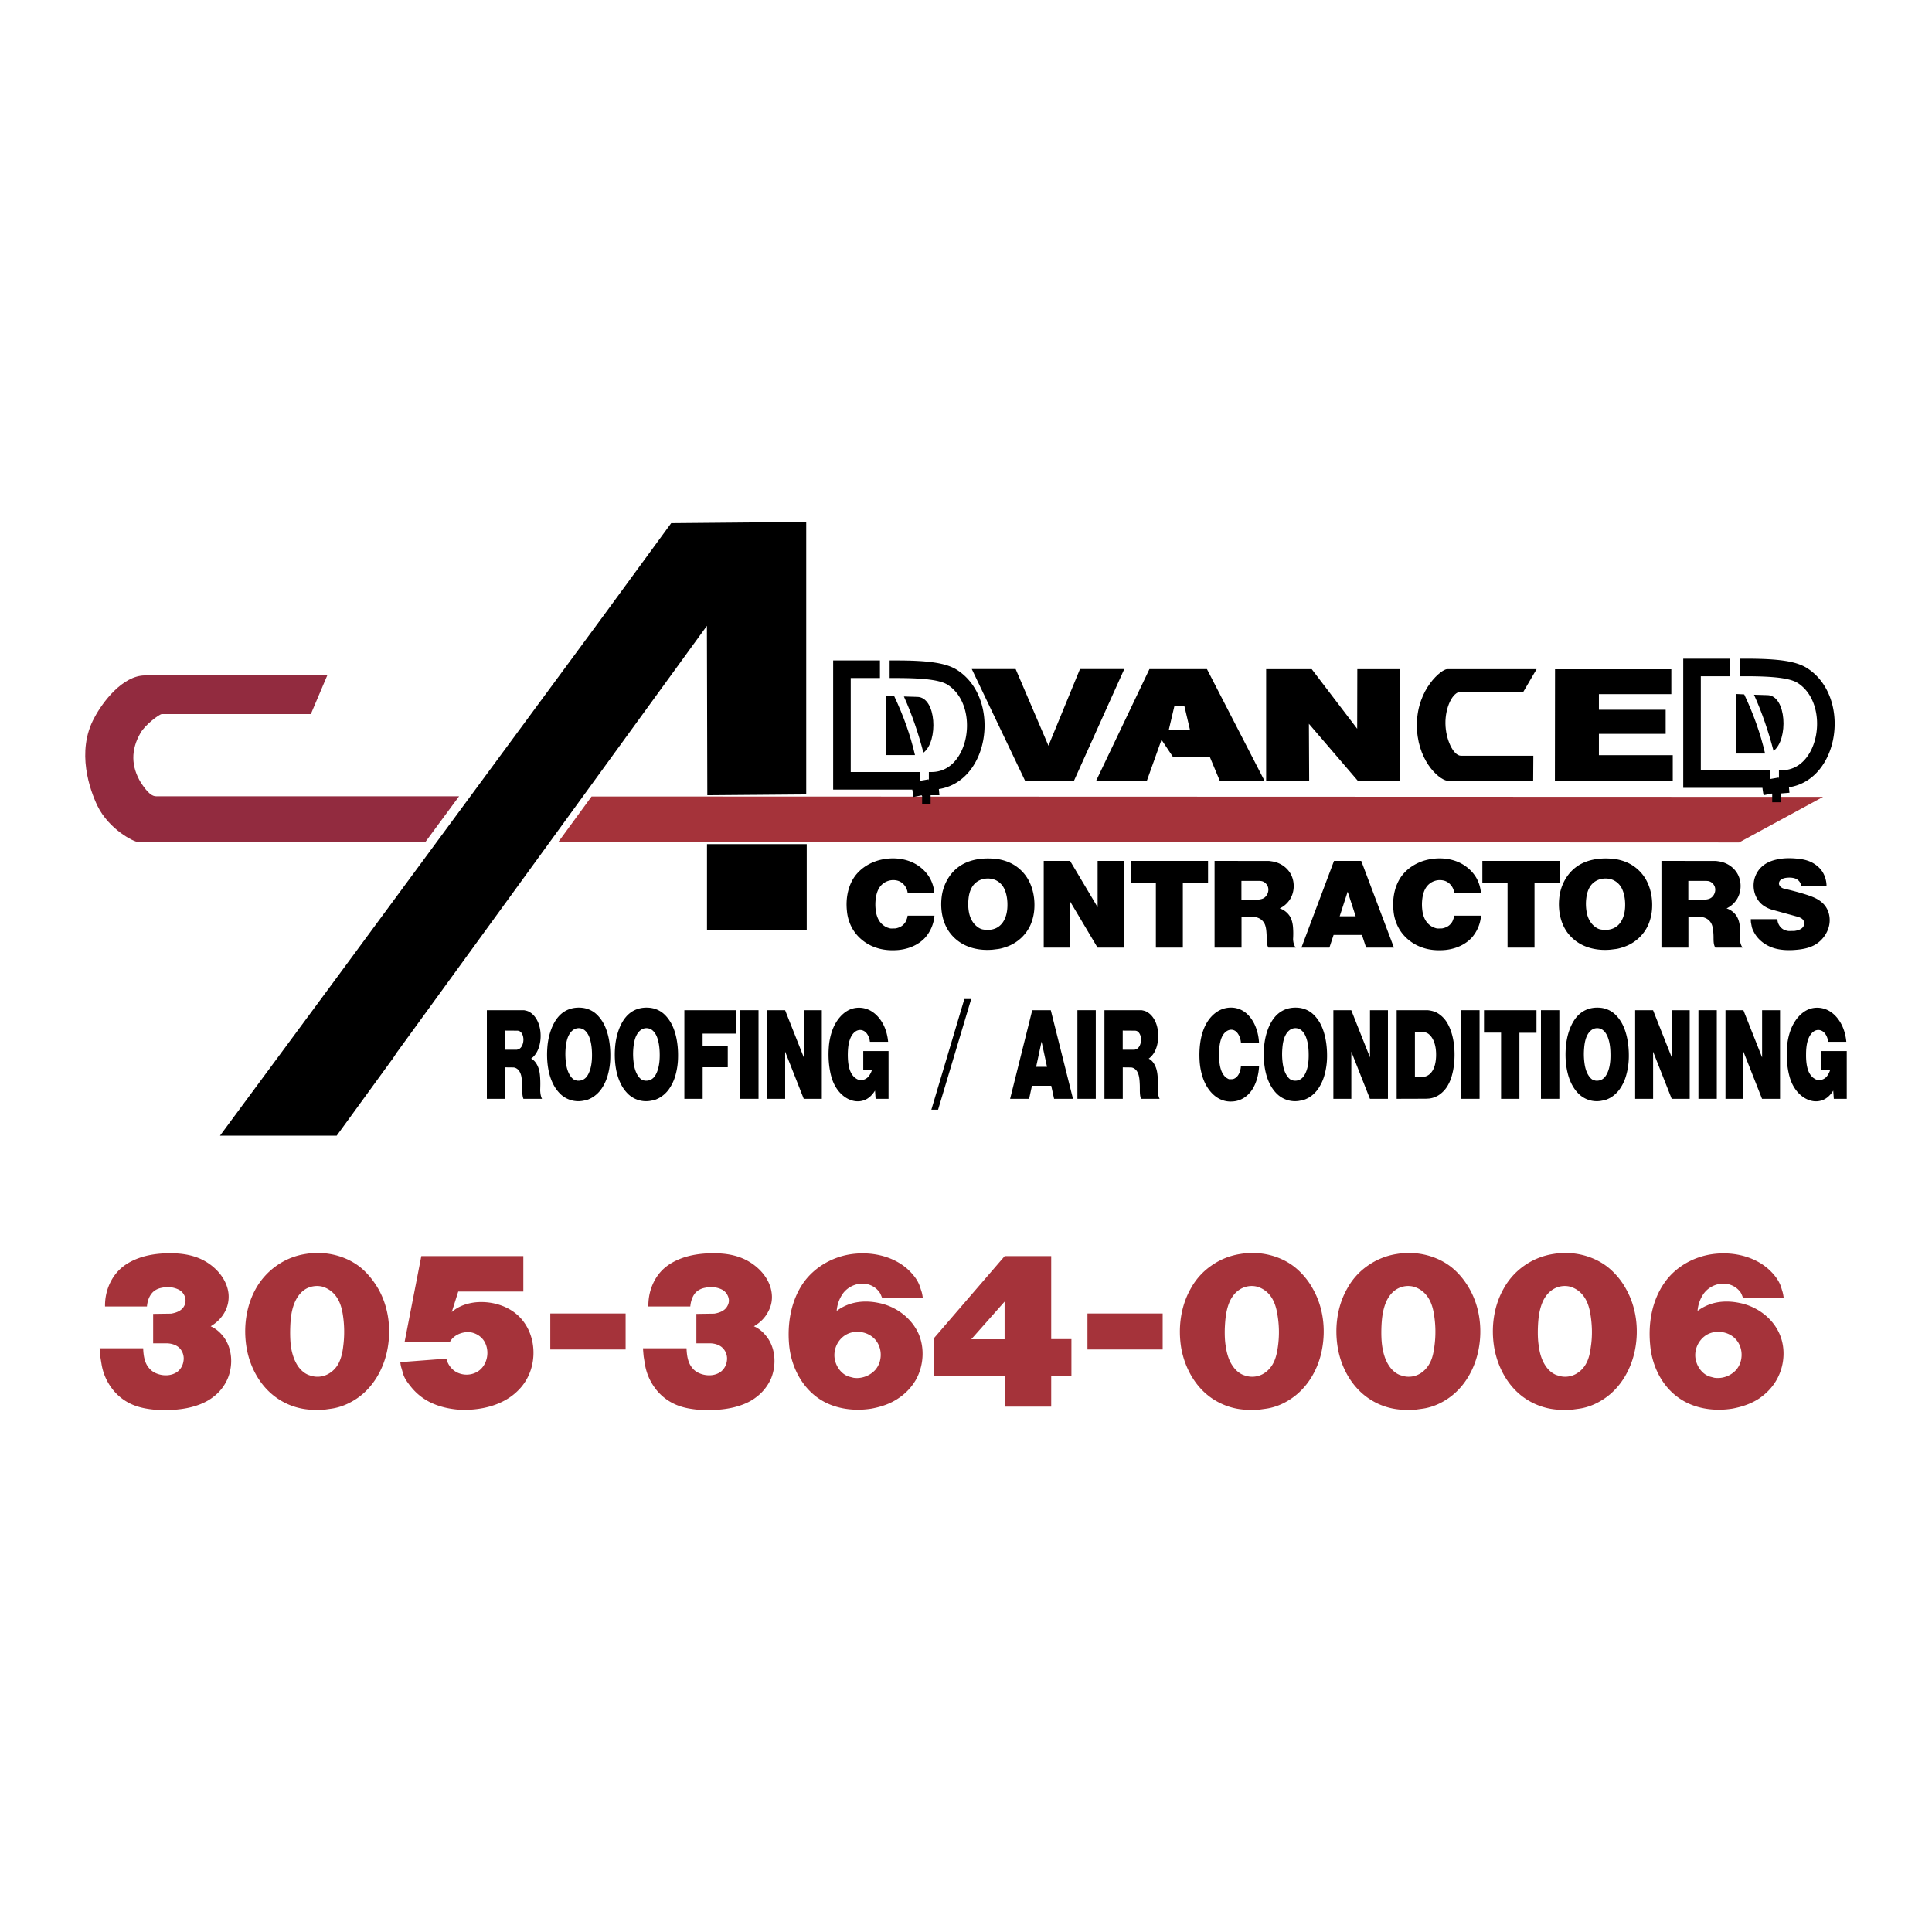 <svg xmlns="http://www.w3.org/2000/svg" width="2500" height="2500" viewBox="0 0 192.756 192.756"><path fill="#fff" d="M0 192.756h192.756V0H0v192.756z"/><path fill-rule="evenodd" clip-rule="evenodd" fill="#a5333a" d="M181.887 79.505l-8.375 4.545-117.811-.041 3.321-4.544 122.865.04z"/><path fill-rule="evenodd" clip-rule="evenodd" d="M80.437 58.392v20.867l-9.868.081-.041-16.901-30.938 42.569-.511.766-.04.04-5.446 7.489H21.95l11.186-15.139 27.24-36.962 6.589-9.008 13.472-.122v6.32z"/><path d="M45.803 79.446l-3.361 4.558H13.763c-.39 0-2.891-1.237-4.048-3.617-.712-1.492-2.164-5.391-.295-8.793.806-1.533 2.81-4.208 5.055-4.208l18.192-.041-1.654 3.899H16.142c-.255 0-1.707 1.116-2.124 1.883-.981 1.694-.941 3.348.04 4.961.726 1.104 1.143 1.358 1.533 1.358h30.212z" fill-rule="evenodd" clip-rule="evenodd" fill="#922b3f"/><path fill-rule="evenodd" clip-rule="evenodd" d="M109.367 77.885l5.313-11.132h5.736l5.738 11.132h-4.463l-.992-2.379h-3.681l-1.135-1.7-1.457 4.079h-5.059zM96.956 66.752h4.376l3.273 7.649 3.145-7.649h4.42l-5.014 11.134h-4.888l-5.312-11.134z"/><path d="M152.141 139.506c-1.654-1.129-2.689-3.012-3.051-4.988-.35-2.017-.082-4.182.939-5.97a6.78 6.78 0 0 1 2.045-2.271 6.832 6.832 0 0 1 2.918-1.17c1.908-.322 3.965.147 5.471 1.357a7.296 7.296 0 0 1 1.789 2.179c.994 1.788 1.264 3.939.889 5.942-.365 1.963-1.412 3.832-3.066 4.948-.766.525-1.654.901-2.582 1.022l-.699.095c-.699.039-1.41.025-2.098-.095a6.617 6.617 0 0 1-2.555-1.049zM27.662 139.506c-1.654-1.129-2.702-3.012-3.052-4.988-.349-2.017-.08-4.182.928-5.97a6.958 6.958 0 0 1 2.058-2.271 6.782 6.782 0 0 1 2.904-1.17c1.923-.322 3.98.147 5.486 1.357.726.605 1.318 1.358 1.788 2.179.995 1.788 1.264 3.939.888 5.942-.364 1.963-1.412 3.832-3.066 4.948-.78.525-1.667.901-2.608 1.022l-.673.095c-.699.039-1.411.025-2.097-.095a6.534 6.534 0 0 1-2.556-1.049zM136.531 139.506c-1.654-1.129-2.703-3.012-3.053-4.988-.35-2.017-.08-4.182.941-5.97a6.63 6.63 0 0 1 2.043-2.271 6.843 6.843 0 0 1 2.918-1.17c1.91-.322 3.967.147 5.473 1.357.74.605 1.332 1.358 1.789 2.179.994 1.788 1.264 3.939.887 5.942-.363 1.963-1.412 3.832-3.064 4.948-.768.525-1.654.901-2.596 1.022l-.686.095c-.713.039-1.412.025-2.1-.095a6.523 6.523 0 0 1-2.552-1.049zM120.906 139.506c-1.652-1.129-2.688-3.012-3.051-4.988-.336-2.017-.068-4.182.955-5.97a6.61 6.61 0 0 1 2.043-2.271 6.772 6.772 0 0 1 2.918-1.17c1.908-.322 3.967.147 5.459 1.357a7.32 7.32 0 0 1 1.787 2.179c.996 1.788 1.264 3.939.889 5.942-.35 1.963-1.412 3.832-3.066 4.948-.766.525-1.654.901-2.58 1.022l-.688.095c-.713.039-1.412.025-2.111-.095a6.63 6.63 0 0 1-2.555-1.049zM93.183 137.315v-3.805l7.057-8.189h4.639v8.283h2.017v3.711h-2.017v3.025h-4.625v-3.025h-7.071zM83.475 130.794a4.59 4.59 0 0 1 1.519-.753c.874-.242 1.802-.229 2.689-.04 1.694.335 3.254 1.479 3.967 3.078.631 1.466.497 3.241-.296 4.626a5.568 5.568 0 0 1-1.735 1.814c-.793.539-1.721.848-2.675 1.022-1.856.295-3.886 0-5.405-1.116-1.667-1.21-2.635-3.24-2.811-5.283-.188-2.152.202-4.397 1.439-6.172 1.103-1.547 2.877-2.568 4.747-2.838 1.963-.281 4.087.148 5.579 1.439.552.497 1.063 1.102 1.291 1.802l.175.537c.054.189.081.377.108.565h-4.061c-.081-.176-.135-.351-.229-.497a2.03 2.03 0 0 0-.995-.78c-.98-.363-2.164.067-2.742.941a3.475 3.475 0 0 0-.565 1.655zM169.365 130.794a4.702 4.702 0 0 1 1.52-.753c.859-.242 1.801-.229 2.688-.04 1.695.335 3.27 1.479 3.967 3.078.646 1.466.498 3.241-.309 4.626-.416.727-1.021 1.344-1.707 1.814-.807.539-1.748.848-2.689 1.022-1.869.295-3.873 0-5.404-1.116-1.682-1.21-2.637-3.24-2.797-5.283-.203-2.152.188-4.397 1.438-6.172 1.076-1.547 2.852-2.568 4.734-2.838 1.947-.281 4.086.148 5.578 1.439.564.497 1.062 1.102 1.305 1.802l.162.537c.053.189.08.377.107.565h-4.061c-.068-.176-.135-.351-.215-.497a2.063 2.063 0 0 0-1.01-.78c-.98-.363-2.164.067-2.742.941a3.464 3.464 0 0 0-.565 1.655zM39.938 135.903l4.599-.351c.147.659.646 1.252 1.277 1.467.726.269 1.586.121 2.151-.418.671-.645.847-1.733.457-2.58-.282-.632-.941-1.062-1.627-1.116-.753-.027-1.559.323-1.909.981h-4.519l1.668-8.565h10.178v3.536H45.72l-.646 2.044c.659-.578 1.506-.873 2.38-.968 1.708-.161 3.55.417 4.639 1.748 1.116 1.345 1.398 3.267.887 4.92a5.097 5.097 0 0 1-1.385 2.22c-1.479 1.425-3.683 1.922-5.741 1.829-1.008-.068-2.03-.297-2.931-.74a5.691 5.691 0 0 1-2.003-1.654c-.283-.349-.552-.726-.686-1.143l-.175-.605c-.067-.188-.094-.403-.121-.605z" fill-rule="evenodd" clip-rule="evenodd" fill="#a5333a"/><path d="M172.605 66.592h-3.791v11.133h7.785m.001 0c.082.471.121.982.215 1.439m-.001 0h.848m0 0a17.97 17.97 0 0 0-.176-1.439m0 0h.256m0 0c4.719 0 5.996-7.65 2.205-10.245-.887-.632-2.5-.888-5.768-.888m.001 0h-.605m-85.783.177h-3.791v11.132h7.785m0 0c.08.471.121.982.215 1.439m0 0h.847m0 0a18.43 18.43 0 0 0-.175-1.439m0 0h.256m0 0c4.719 0 5.995-7.65 2.205-10.245-.888-.632-2.501-.887-5.769-.887m0 0h-.605" fill="none" stroke="#000" stroke-width="1.753" stroke-miterlimit="2.613"/><path fill-rule="evenodd" clip-rule="evenodd" d="M126.324 66.759h4.547l4.535 5.949.014-5.949h4.25v11.132h-4.207l-4.873-5.679.027 5.679h-4.293V66.759z"/><path d="M64.153 134.518h4.343c.027.687.121 1.426.565 1.951.161.215.39.39.646.51.712.337 1.64.337 2.258-.161a1.64 1.64 0 0 0 .552-1.008 1.503 1.503 0 0 0-.484-1.386c-.323-.281-.794-.402-1.237-.402h-1.318v-2.932l1.788-.026c.498-.081 1.008-.27 1.264-.687.134-.215.215-.457.188-.713a1.308 1.308 0 0 0-.646-.98c-.511-.27-1.143-.336-1.721-.202-.39.066-.767.256-1.009.552-.295.376-.43.859-.471 1.317h-4.182c-.027-1.317.43-2.649 1.358-3.604.619-.632 1.439-1.049 2.273-1.318.994-.309 2.03-.403 3.052-.39.968.014 1.937.161 2.81.551 1.411.633 2.635 1.91 2.811 3.443a2.982 2.982 0 0 1-.349 1.828c-.31.619-.821 1.115-1.426 1.465.443.188.834.498 1.143.874.995 1.13 1.143 2.864.592 4.276a4.639 4.639 0 0 1-1.493 1.91c-.645.51-1.425.819-2.232 1.021-1.102.269-2.259.31-3.388.256-.887-.067-1.775-.215-2.568-.592a5.044 5.044 0 0 1-1.963-1.64 5.452 5.452 0 0 1-.968-2.34l-.121-.739c-.026-.283-.053-.552-.067-.834zM9.941 134.518h4.343c.027.687.121 1.426.565 1.951.174.215.39.39.645.51.713.337 1.641.337 2.259-.161a1.64 1.64 0 0 0 .551-1.008 1.497 1.497 0 0 0-.47-1.386c-.337-.281-.807-.402-1.251-.402h-1.304v-2.932l1.788-.026c.498-.081 1.009-.27 1.264-.687.135-.215.202-.457.175-.713a1.247 1.247 0 0 0-.645-.98 2.496 2.496 0 0 0-1.708-.202c-.403.066-.766.256-1.008.552-.31.376-.444.859-.484 1.317h-4.182c-.027-1.317.443-2.649 1.371-3.604.619-.632 1.426-1.049 2.273-1.318.981-.309 2.03-.403 3.052-.39.955.014 1.936.161 2.81.551 1.412.633 2.622 1.91 2.81 3.443a3.177 3.177 0 0 1-.349 1.828c-.323.619-.834 1.115-1.426 1.465.431.188.82.498 1.143.874.982 1.13 1.143 2.864.579 4.276a4.505 4.505 0 0 1-1.48 1.91c-.658.51-1.438.819-2.245 1.021-1.104.269-2.259.31-3.375.256-.887-.067-1.775-.215-2.582-.592a5.052 5.052 0 0 1-1.963-1.64 5.476 5.476 0 0 1-.968-2.34l-.121-.739c-.026-.283-.053-.552-.067-.834z" fill-rule="evenodd" clip-rule="evenodd" fill="#a5333a"/><path d="M152.965 77.893h-8.586c-.924-.153-3.059-2.167-3.016-5.652.041-3.526 2.465-5.481 3.016-5.481h8.928l-1.318 2.251h-6.248c-.826.028-1.555 1.578-1.529 3.188.023 1.567.781 3.194 1.543 3.201h7.227l-.017 2.493zM155.146 66.773h11.602v2.479h-7.225v1.559h6.661v2.407h-6.661v2.124h7.368v2.551h-11.758l.013-11.12z" fill-rule="evenodd" clip-rule="evenodd"/><path d="M70.537 92.757h9.95v-8.538h-9.95v8.538z"/><path d="M94.723 93.001c-.712-.995-.92-2.292-.773-3.512.139-1.15.72-2.266 1.648-2.967.972-.735 2.263-.943 3.478-.856a4.688 4.688 0 0 1 1.752.441c.504.242.945.588 1.311 1.012.779.908 1.102 2.145 1.066 3.339a4.907 4.907 0 0 1-.381 1.799 4.11 4.11 0 0 1-.98 1.358 4.168 4.168 0 0 1-1.422.848c-.287.096-.582.191-.877.225l-.494.061c-1.066.095-2.178-.078-3.097-.623a4.116 4.116 0 0 1-1.231-1.125zM156.352 93.001c-.711-.995-.92-2.292-.773-3.512.139-1.15.721-2.266 1.648-2.967.973-.735 2.264-.943 3.479-.856a4.697 4.697 0 0 1 1.752.441c.504.242.945.588 1.311 1.012.781.908 1.102 2.145 1.066 3.339a4.907 4.907 0 0 1-.381 1.799 4.08 4.08 0 0 1-.98 1.358 4.158 4.158 0 0 1-1.424.848c-.285.096-.58.191-.875.225l-.494.061c-1.066.095-2.178-.078-3.098-.623a4.116 4.116 0 0 1-1.231-1.125zM129.844 94.541l3.252-8.65h2.715l3.261 8.65h-2.775l-.416-1.263h-2.828l-.416 1.263h-2.793zM90.55 91.358h2.681a3.797 3.797 0 0 1-.894 2.153c-.746.839-1.891 1.254-3.01 1.29-.633.026-1.266-.035-1.865-.234-1.049-.329-1.978-1.073-2.489-2.05a4.378 4.378 0 0 1-.477-1.652c-.122-1.168.085-2.414.754-3.383.659-.935 1.718-1.54 2.845-1.747 1.232-.234 2.585-.044 3.6.692.434.311.807.709 1.076 1.176.26.468.416.987.451 1.514h-2.663c-.043-.545-.425-1.064-.954-1.237a1.654 1.654 0 0 0-1.83.623c-.235.337-.347.735-.399 1.142a4.459 4.459 0 0 0-.009 1.125c.043.415.165.83.399 1.168.191.267.46.483.763.604.131.043.26.095.399.095l.417-.009c.303-.052.607-.182.815-.406.095-.104.191-.217.243-.355l.095-.251c.026-.086.044-.172.052-.258zM145.084 91.358h2.68a3.783 3.783 0 0 1-.893 2.153c-.746.839-1.891 1.254-3.01 1.29-.633.026-1.268-.035-1.865-.234-1.051-.329-1.979-1.073-2.49-2.05a4.378 4.378 0 0 1-.477-1.652c-.121-1.168.086-2.414.754-3.383.66-.935 1.717-1.54 2.846-1.747 1.232-.234 2.586-.044 3.6.692.434.311.807.709 1.076 1.176.26.468.416.987.451 1.514h-2.664c-.043-.545-.426-1.064-.953-1.237a1.653 1.653 0 0 0-1.83.623c-.234.337-.348.735-.4 1.142a4.506 4.506 0 0 0-.008 1.125c.043.415.164.83.4 1.168.189.267.459.483.762.604.131.043.26.095.398.095l.416-.009c.305-.052.607-.182.816-.406.096-.104.189-.217.242-.355l.096-.251c.028-.086.043-.172.053-.258zM104.133 94.541v-8.65h2.629l2.748 4.619v-4.619h2.646v8.65h-2.654l-2.732-4.593v4.593h-2.637zM165.762 94.541v-8.65l5.447.008c.262.035.512.069.764.156.199.069.398.164.582.285.373.243.676.58.867.979.373.787.303 1.772-.184 2.481a2.44 2.44 0 0 1-.98.832c.4.121.756.398.99.744.207.32.305.709.338 1.09.035.407.035.822.008 1.237.02.303.08.605.27.839h-2.73c-.236-.398-.148-.891-.184-1.349-.018-.277-.035-.563-.121-.831a1.21 1.21 0 0 0-.451-.64 1.354 1.354 0 0 0-.764-.242h-1.162v3.062h-2.69v-.001zM121.178 94.541v-8.65l5.447.008c.26.035.512.069.764.156.199.069.398.164.582.285.371.243.676.58.865.979.373.787.305 1.772-.182 2.481-.25.364-.59.649-.979.832.398.121.754.398.988.744.207.32.303.709.338 1.09.035.407.035.822.01 1.237.016.303.076.605.268.839h-2.732c-.234-.398-.146-.891-.182-1.349-.018-.277-.035-.563-.121-.831a1.21 1.21 0 0 0-.451-.64 1.36 1.36 0 0 0-.764-.242h-1.162v3.062h-2.689v-.001zM174.68 91.704h2.654c0 .493.338.969.799 1.116.119.034.242.069.363.069l.545-.009c.34-.052.713-.156.887-.45a.603.603 0 0 0-.035-.657c-.139-.173-.365-.26-.582-.32l-2.514-.692a2.965 2.965 0 0 1-.852-.406 2.123 2.123 0 0 1-.469-.449c-.537-.684-.666-1.67-.346-2.483.156-.416.434-.796.789-1.073.381-.303.842-.484 1.309-.588.703-.165 1.439-.165 2.152-.087.529.052 1.059.173 1.518.441.4.234.754.554.988.961.227.406.348.865.348 1.323h-2.525a.921.921 0 0 0-.555-.735c-.268-.104-.564-.121-.859-.095-.207.017-.432.069-.605.198a.477.477 0 0 0-.199.321c-.035.25.191.475.434.553.799.191 1.588.39 2.359.641.312.104.623.216.91.363.416.216.789.519 1.023.917.242.398.348.873.33 1.341-.035.977-.65 1.903-1.502 2.379-.492.268-1.049.397-1.611.458-.678.078-1.363.087-2.031-.043-.971-.182-1.873-.753-2.359-1.601-.121-.216-.232-.432-.277-.674l-.068-.354c-.019-.123-.019-.244-.019-.365zM115.322 94.541v-6.453h-2.513v-2.197h7.718v2.205h-2.515v6.445h-2.69zM150.408 94.541v-6.453h-2.513v-2.197h7.718v2.205h-2.515v6.445h-2.69z" fill-rule="evenodd" clip-rule="evenodd"/><path fill="#a5333a" d="M108.496 134.639H116v-3.59h-7.504v3.59zM54.903 134.639h7.515v-3.59h-7.515v3.59z"/><path d="M156.748 108.045c-.482-1.017-.625-2.343-.523-3.58.094-1.185.48-2.325 1.111-3.043.666-.751 1.537-.963 2.369-.875.406.045.812.187 1.184.451.342.248.648.61.896 1.035.529.928.742 2.201.723 3.421a6.988 6.988 0 0 1-.264 1.831 4.482 4.482 0 0 1-.66 1.397c-.277.38-.613.671-.967.865-.193.099-.395.195-.6.23l-.33.062a2.576 2.576 0 0 1-2.104-.636c-.329-.3-.61-.689-.835-1.158zM126.641 108.045c-.484-1.017-.625-2.343-.525-3.58.094-1.185.482-2.325 1.113-3.043.666-.751 1.537-.963 2.369-.875.406.045.812.187 1.184.451.342.248.648.61.896 1.035.527.928.742 2.201.723 3.421a6.988 6.988 0 0 1-.264 1.831 4.573 4.573 0 0 1-.66 1.397c-.277.38-.613.671-.967.865-.193.099-.395.195-.602.23l-.33.062a2.574 2.574 0 0 1-2.102-.636c-.33-.3-.613-.689-.835-1.158zM55.137 108.045c-.489-1.017-.624-2.343-.524-3.58.094-1.185.483-2.325 1.113-3.043.66-.751 1.538-.963 2.362-.875.413.045.819.187 1.19.451.342.248.648.61.896 1.035.53.928.742 2.201.718 3.421a6.903 6.903 0 0 1-.259 1.831 4.504 4.504 0 0 1-.66 1.397 2.99 2.99 0 0 1-.972.865c-.194.099-.388.195-.594.23l-.331.062a2.585 2.585 0 0 1-2.108-.636 3.696 3.696 0 0 1-.831-1.158zM61.894 108.045c-.489-1.017-.625-2.343-.525-3.58.095-1.185.484-2.325 1.114-3.043.66-.751 1.538-.963 2.362-.875.413.045.819.187 1.19.451.342.248.648.61.895 1.035.53.928.743 2.201.719 3.421a6.944 6.944 0 0 1-.259 1.831 4.504 4.504 0 0 1-.66 1.397 3 3 0 0 1-.972.865c-.194.099-.388.195-.595.23l-.33.062a2.584 2.584 0 0 1-2.108-.636 3.696 3.696 0 0 1-.831-1.158zM100.779 109.628l2.209-8.842h1.85l2.215 8.842h-1.885l-.283-1.3h-1.926l-.283 1.3h-1.897zM86.128 106.764v-1.901h2.522v4.766h-1.29l-.059-.821c-.289.468-.666.812-1.078.954-.359.133-.73.15-1.096.062-.766-.176-1.496-.787-1.938-1.733-.224-.477-.353-1.034-.436-1.6a9.134 9.134 0 0 1-.065-1.963 6.285 6.285 0 0 1 .348-1.725c.4-1.097 1.137-1.892 1.955-2.157a2.362 2.362 0 0 1 1.291-.035c.765.186 1.484.812 1.926 1.768.212.46.348 1 .401 1.558h-1.821a1.574 1.574 0 0 0-.3-.814c-.312-.415-.801-.469-1.172-.187-.236.178-.425.47-.537.823-.153.442-.188.955-.194 1.45 0 .495.035 1.008.177 1.469.117.379.324.688.571.874.118.08.242.168.377.178l.383.009a.982.982 0 0 0 .583-.372 1.81 1.81 0 0 0 .312-.601h-.86v-.002zM181.73 106.764v-1.901h2.521v4.766h-1.291l-.059-.821c-.283.468-.666.812-1.078.954-.354.133-.73.15-1.096.062-.76-.176-1.496-.787-1.938-1.733-.219-.477-.354-1.034-.436-1.6a9.134 9.134 0 0 1-.066-1.963 6.324 6.324 0 0 1 .35-1.725c.4-1.097 1.143-1.892 1.955-2.157a2.382 2.382 0 0 1 1.297-.035c.76.186 1.482.812 1.92 1.768.211.46.348 1 .4 1.558h-1.82a1.583 1.583 0 0 0-.301-.814c-.312-.415-.801-.469-1.172-.187-.236.178-.418.47-.537.823-.146.442-.188.955-.188 1.45-.006.495.035 1.008.17 1.469.119.379.324.688.572.874.123.08.248.168.377.178l.383.009a.99.99 0 0 0 .588-.372 1.9 1.9 0 0 0 .307-.601h-.858v-.002zM123.807 106.365h1.812c-.039.805-.246 1.592-.6 2.202-.506.866-1.283 1.291-2.049 1.326a2.439 2.439 0 0 1-1.262-.239c-.713-.345-1.344-1.096-1.689-2.096a6.59 6.59 0 0 1-.332-1.688c-.076-1.202.059-2.467.52-3.457.441-.955 1.166-1.583 1.926-1.795.844-.23 1.762-.044 2.451.707.295.319.549.733.725 1.212.176.468.283.999.307 1.547h-1.803c-.029-.566-.295-1.096-.648-1.272-.447-.222-.979.053-1.25.636-.158.345-.234.761-.27 1.176-.029.38-.029.761 0 1.142.029.424.105.849.27 1.201.131.274.307.495.52.611.088.053.178.106.271.097l.281-.009c.207-.045.408-.186.555-.416.064-.105.131-.221.164-.353l.066-.257c.017-.089.029-.187.035-.275zM139.346 109.628v-8.842h3.088c.305.035.619.097.912.248.336.185.66.459.92.831.535.778.812 1.909.848 3.022a8.62 8.62 0 0 1-.129 1.866c-.102.514-.248 1.018-.479 1.434a2.883 2.883 0 0 1-.83.98 2.243 2.243 0 0 1-1.096.434l-.312.018-2.922.009z" fill-rule="evenodd" clip-rule="evenodd"/><path d="M138.643 136.348c.254.362.604.672 1.008.832l.215.068c.551.188 1.17.134 1.693-.135.443-.229.82-.619 1.062-1.062.295-.511.404-1.103.484-1.681a10.65 10.65 0 0 0-.053-3.334c-.121-.713-.363-1.425-.861-1.95a2.5 2.5 0 0 0-1.211-.726 2.218 2.218 0 0 0-1.545.215c-.498.269-.861.726-1.104 1.237-.389.86-.482 1.814-.51 2.77-.014.578 0 1.156.08 1.721.109.726.31 1.439.742 2.045zM154.252 136.348c.256.362.605.672 1.008.832l.217.068c.551.188 1.17.134 1.693-.135a2.564 2.564 0 0 0 1.074-1.062c.283-.511.404-1.103.473-1.681.174-1.102.133-2.245-.055-3.334-.121-.713-.363-1.425-.859-1.95a2.472 2.472 0 0 0-1.197-.726 2.211 2.211 0 0 0-1.547.215c-.498.269-.873.726-1.115 1.237-.391.86-.484 1.814-.512 2.77-.014.578 0 1.156.094 1.721.093.726.296 1.439.726 2.045zM123.031 136.348c.256.362.605.672 1.008.832l.201.068a2.221 2.221 0 0 0 1.709-.135c.443-.229.82-.619 1.061-1.062.283-.511.404-1.103.486-1.681a10.33 10.33 0 0 0-.068-3.334c-.121-.713-.363-1.425-.848-1.95a2.485 2.485 0 0 0-1.209-.726 2.222 2.222 0 0 0-1.547.215c-.498.269-.873.726-1.115 1.237-.391.86-.471 1.814-.512 2.77-.012.578 0 1.156.094 1.721.107.726.297 1.439.74 2.045zM29.76 136.348c.269.362.605.672 1.022.832l.201.068a2.224 2.224 0 0 0 1.708-.135 2.569 2.569 0 0 0 1.076-1.062c.268-.511.403-1.103.47-1.681a11.088 11.088 0 0 0-.053-3.334c-.122-.713-.364-1.425-.861-1.95a2.592 2.592 0 0 0-1.197-.726 2.294 2.294 0 0 0-1.573.215c-.484.269-.847.726-1.089 1.237-.403.86-.484 1.814-.511 2.77-.014.578 0 1.156.067 1.721.108.726.323 1.439.74 2.045z" fill-rule="evenodd" clip-rule="evenodd" fill="#fff"/><path d="M110.191 109.628v-8.842h3.701c.176.035.352.069.518.159.143.08.277.177.4.301.248.247.455.592.584.999.252.796.211 1.803-.123 2.537a2.084 2.084 0 0 1-.666.841c.277.123.512.406.67.769.148.327.207.717.23 1.105.029.424.023.849.006 1.264.012.311.053.628.184.867h-1.855c-.16-.407-.102-.92-.123-1.388-.014-.283-.025-.575-.084-.85-.053-.256-.158-.494-.307-.653-.154-.151-.33-.239-.512-.239l-.795-.009v3.139h-1.828zM163.139 109.628v-8.842h1.785l1.867 4.713v-4.713h1.791v8.842h-1.797l-1.855-4.704v4.704h-1.791zM172.152 109.628v-8.842h1.786l1.867 4.713v-4.713h1.791v8.842h-1.797l-1.856-4.704v4.704h-1.791zM76.544 109.628v-8.842h1.785l1.867 4.713v-4.713h1.797v8.842H80.19l-1.855-4.704v4.704h-1.791zM133.031 109.628v-8.842h1.785l1.868 4.713v-4.713h1.791v8.842h-1.797l-1.856-4.704v4.704h-1.791zM48.575 109.628v-8.842h3.699c.177.035.353.069.518.159.143.08.277.177.401.301.247.247.454.592.583.999.254.796.212 1.803-.124 2.537-.164.363-.4.655-.665.841.277.123.512.406.671.769.148.327.207.717.23 1.105.03.424.023.849.006 1.264.012.311.053.628.183.867h-1.855c-.159-.407-.101-.92-.125-1.388a5.016 5.016 0 0 0-.082-.85c-.053-.256-.159-.494-.306-.653-.154-.151-.33-.239-.513-.239l-.795-.009v3.139h-1.826zM149.762 109.628v-6.605h-1.703v-2.237h5.236v2.255h-1.703v6.587h-1.83zM68.279 109.628v-8.842h5.131v2.334H70.1v1.256h2.509v2.104h-2.504v3.148h-1.826z" fill-rule="evenodd" clip-rule="evenodd"/><path d="M169.217 135.796c.188.712.74 1.398 1.467 1.573l.361.094a2.476 2.476 0 0 0 2.152-.766c.738-.821.752-2.165.039-3.014-.699-.846-2.057-1.062-2.998-.483-.845.526-1.302 1.627-1.021 2.596zM83.327 135.796c.188.712.74 1.398 1.466 1.573l.362.094c.78.121 1.614-.188 2.152-.766.739-.821.752-2.165.04-3.014-.713-.846-2.057-1.062-2.998-.483-.861.526-1.291 1.627-1.022 2.596z" fill-rule="evenodd" clip-rule="evenodd" fill="#fff"/><path fill-rule="evenodd" clip-rule="evenodd" d="M92.921 110.715l3.293-11.043h.683l-3.305 11.043h-.671z"/><path d="M97.316 92.301c.207.199.459.38.754.432l.242.035c.486.042.99-.053 1.371-.355.287-.216.486-.528.617-.865.189-.485.232-1.012.207-1.531-.025-.484-.121-.969-.338-1.402a1.811 1.811 0 0 0-.852-.813 1.955 1.955 0 0 0-1.195-.104 1.733 1.733 0 0 0-1.016.623c-.277.363-.416.822-.468 1.272-.061.536-.053 1.09.078 1.618.105.406.296.795.6 1.09zM158.945 92.301c.207.199.459.38.754.432l.242.035c.486.042.99-.053 1.371-.355.287-.216.484-.528.617-.865.189-.485.232-1.012.207-1.531-.025-.484-.121-.969-.34-1.402a1.798 1.798 0 0 0-.85-.813 1.956 1.956 0 0 0-1.195-.104c-.4.079-.764.303-1.016.623-.277.363-.416.822-.469 1.272a4.635 4.635 0 0 0 .078 1.618c.105.406.297.795.601 1.09zM96.907 133.617h3.322v-3.751l-3.322 3.751z" fill-rule="evenodd" clip-rule="evenodd" fill="#fff"/><path d="M174.02 69.279c.887 1.869 1.613 3.858 2.084 5.903h-2.891v-5.943l.807.04zM89.206 69.435c.887 1.867 1.613 3.858 2.083 5.901h-2.89v-5.942l.807.041zM92.133 75.094c-.513-1.95-1.145-3.818-1.951-5.607l1.317.04c1.951 0 2.126 4.464.634 5.567zM176.947 74.918c-.512-1.95-1.143-3.819-1.951-5.606l1.318.04c1.95 0 2.125 4.463.633 5.566z" fill-rule="evenodd" clip-rule="evenodd"/><path d="M63.649 107.329c.148.212.318.389.513.442l.165.044c.329.036.677-.054.936-.362.189-.229.324-.549.413-.884.129-.496.159-1.044.141-1.575-.017-.486-.082-.99-.23-1.423-.123-.371-.329-.672-.577-.84a.942.942 0 0 0-.807-.106c-.271.088-.518.318-.689.645-.195.363-.283.833-.324 1.301a6.641 6.641 0 0 0 .059 1.645c.065.414.2.812.4 1.113zM128.4 107.329c.141.212.312.389.514.442l.164.044c.324.036.672-.054.932-.362.188-.229.33-.549.418-.884.129-.496.152-1.044.135-1.575-.012-.486-.076-.99-.23-1.423-.123-.371-.322-.672-.576-.84-.246-.159-.535-.194-.807-.106s-.52.318-.689.645c-.195.363-.283.833-.318 1.301a6.69 6.69 0 0 0 .053 1.645c.068.414.199.812.404 1.113zM56.892 107.329c.147.212.318.389.513.442l.165.044c.33.036.677-.054.938-.362.188-.229.322-.549.412-.884.13-.496.159-1.044.141-1.575-.017-.486-.082-.99-.23-1.423-.123-.371-.329-.672-.577-.84a.942.942 0 0 0-.807-.106c-.271.088-.518.318-.689.645-.194.363-.283.833-.324 1.301a6.69 6.69 0 0 0 .059 1.645c.064.414.199.812.399 1.113zM158.508 107.329c.143.212.312.389.514.442l.166.044c.324.036.67-.054.93-.362.189-.229.33-.549.418-.884.129-.496.154-1.044.135-1.575-.012-.486-.074-.99-.229-1.423-.125-.371-.324-.672-.578-.84-.246-.159-.535-.194-.807-.106s-.518.318-.689.645c-.193.363-.283.833-.318 1.301a6.69 6.69 0 0 0 .055 1.645c.069.414.198.812.403 1.113zM123.857 89.757l1.744-.008c.199-.026.398-.07.555-.191.33-.251.477-.718.338-1.098-.113-.295-.389-.537-.701-.562l-.113-.009h-1.822v1.868h-.001zM168.443 89.757l1.742-.008c.201-.026.398-.07.557-.191.328-.251.477-.718.336-1.098-.111-.295-.389-.537-.701-.562l-.113-.009h-1.82v1.868h-.001zM141.166 107.444l.885-.009c.17-.026.342-.09.5-.203.213-.151.4-.398.518-.708.131-.327.189-.707.207-1.087.018-.451-.018-.911-.146-1.326-.107-.354-.283-.664-.502-.867a.939.939 0 0 0-.377-.23l-.229-.053-.855-.009v4.492h-.001zM118.73 72.84l-.566-2.408h-.992l-.567 2.408h2.125z" fill-rule="evenodd" clip-rule="evenodd" fill="#fff"/><path d="M153.742 109.628h1.832v-8.842h-1.832v8.842zM145.785 109.628h1.832v-8.842h-1.832v8.842zM107.494 109.628h1.832v-8.842h-1.832v8.842zM73.846 109.628h1.832v-8.842h-1.832v8.842zM169.453 109.628h1.832v-8.842h-1.832v8.842z"/><path d="M50.395 104.729h1.184c.135-.034.271-.078.377-.202.224-.248.33-.726.23-1.123-.071-.3-.26-.539-.477-.566l-.071-.009-1.243-.008v1.908zM112.014 104.729h1.184c.135-.034.271-.078.377-.202.225-.248.33-.726.23-1.123-.072-.3-.262-.539-.479-.566l-.07-.009-1.242-.008v1.908zM133.66 91.418h1.596l-.799-2.457-.797 2.457zM103.377 106.436h1.084l-.543-2.52-.541 2.52z" fill-rule="evenodd" clip-rule="evenodd" fill="#fff"/></svg>